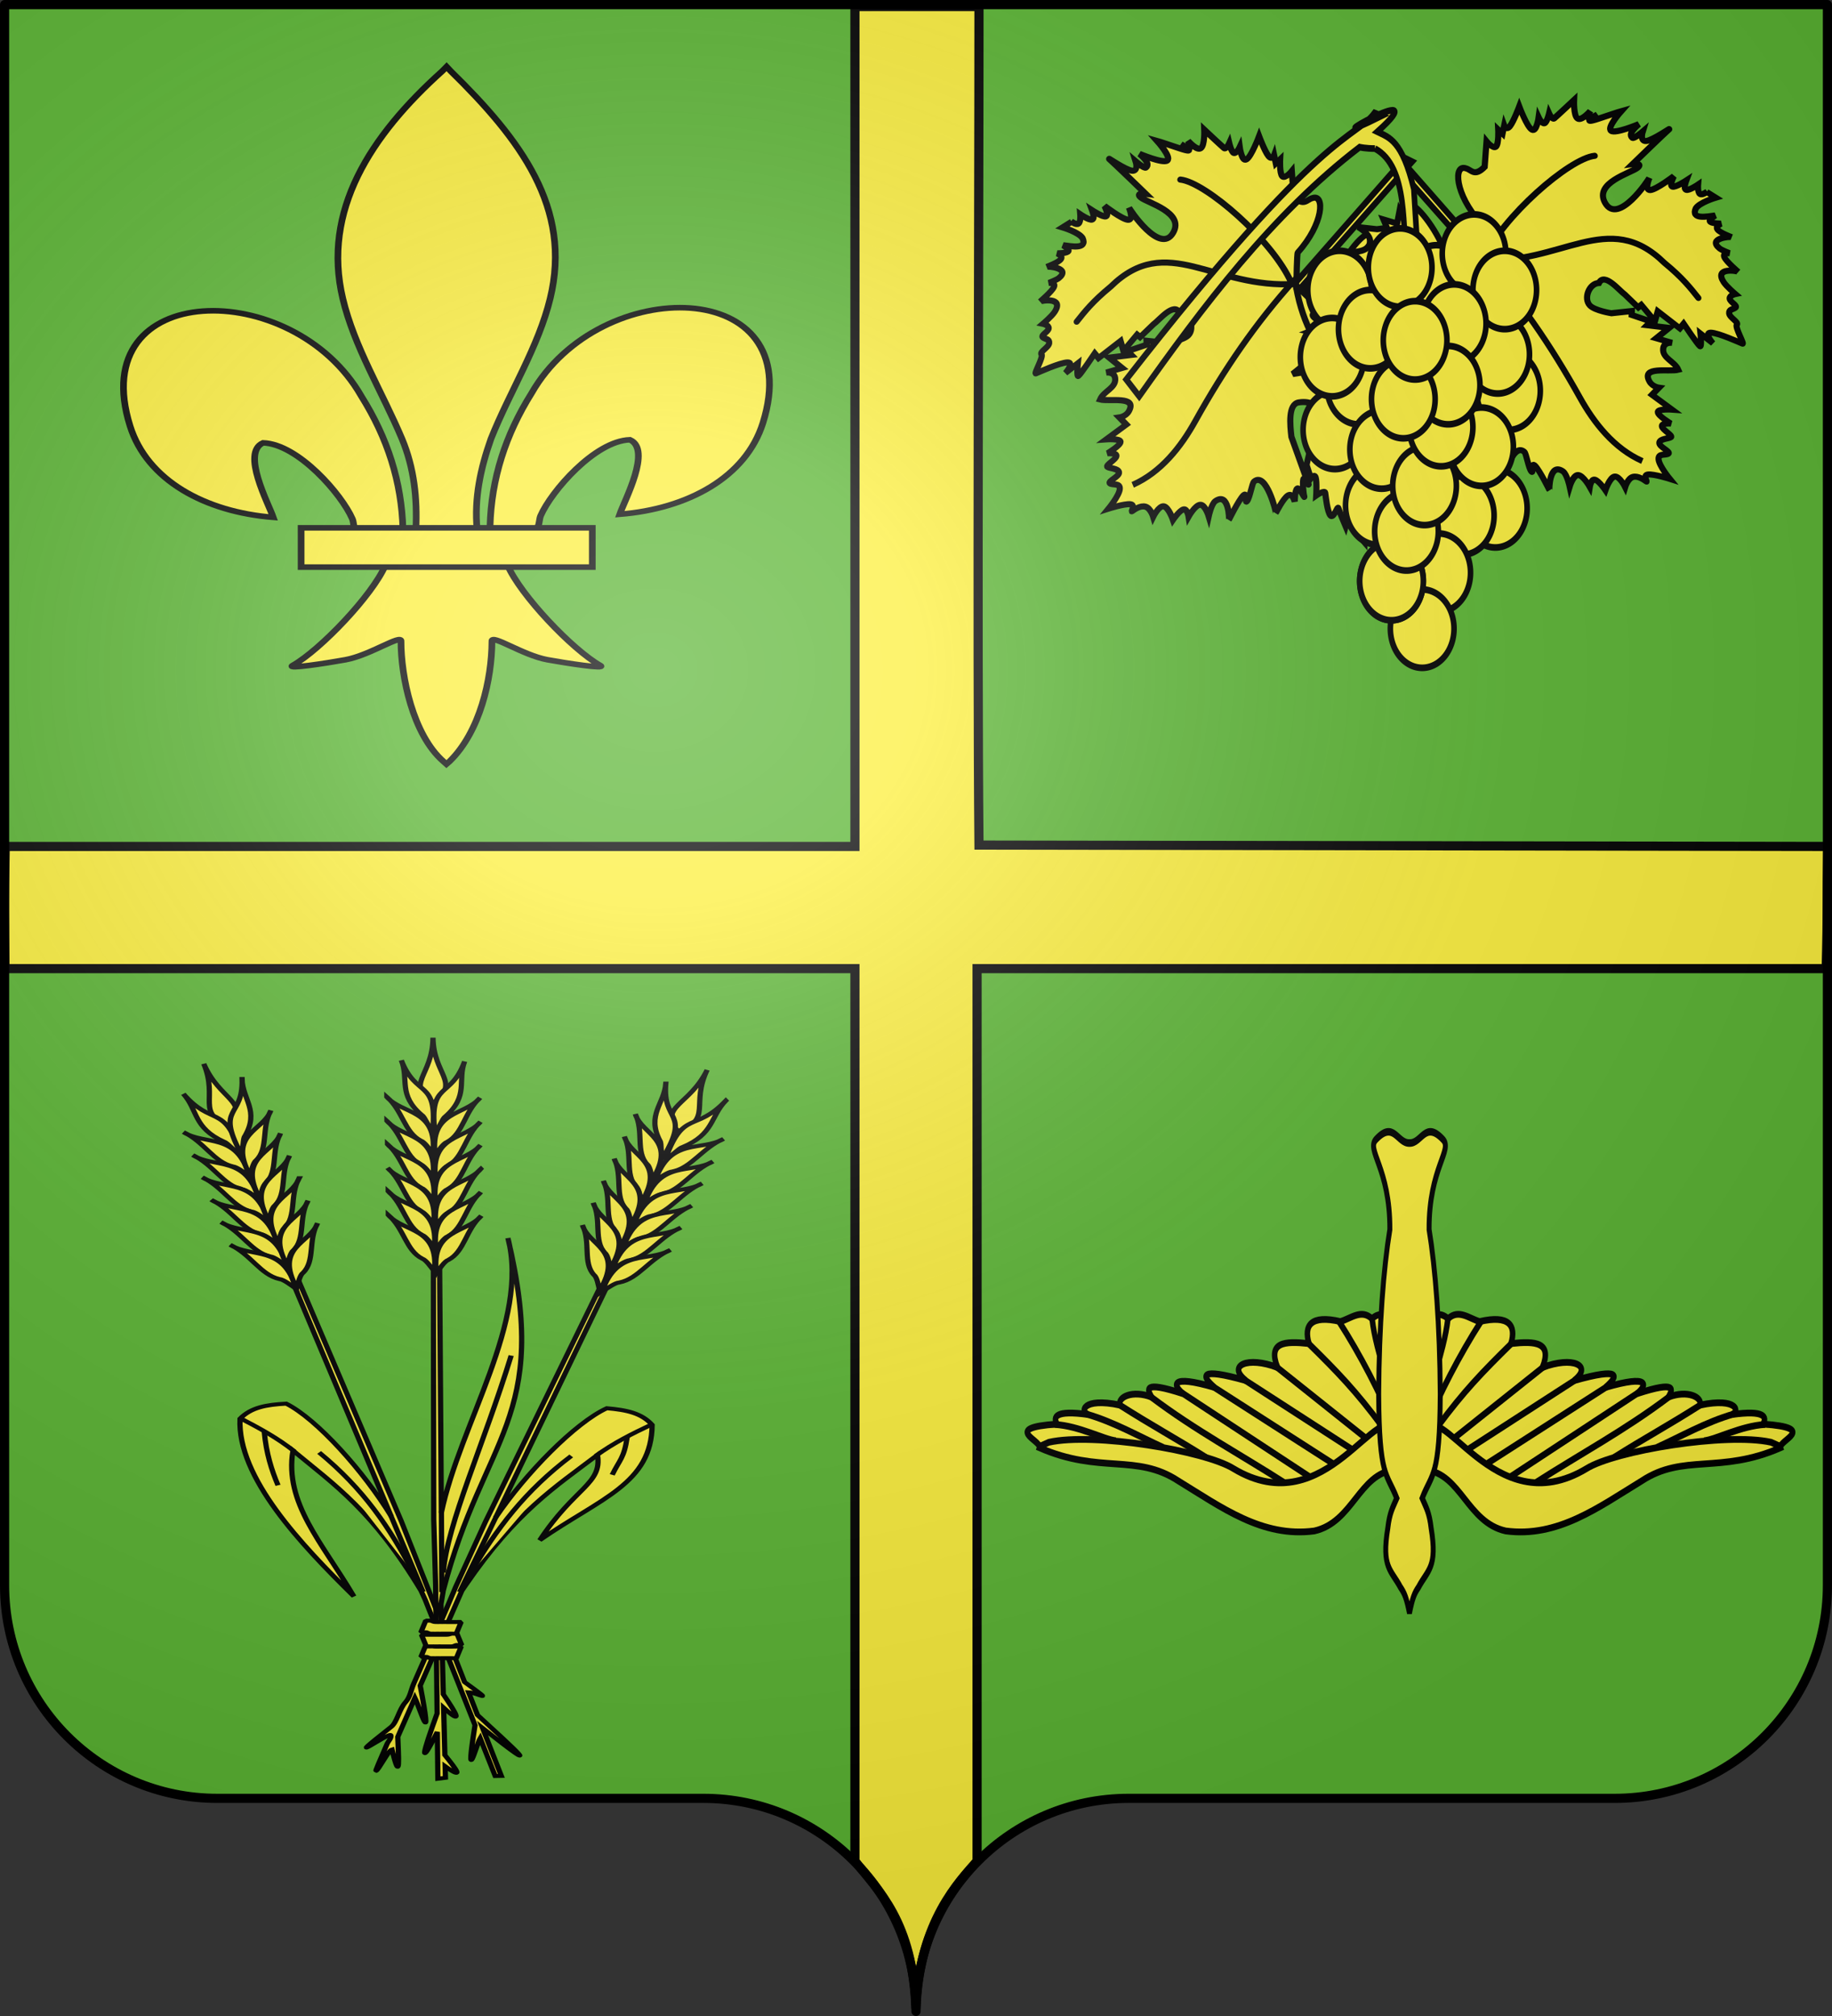 <svg xmlns="http://www.w3.org/2000/svg" xmlns:xlink="http://www.w3.org/1999/xlink" width="600" height="660" version="1.0"><rect width="100%" height="100%" fill="#333333" stroke="none"/><desc>Flag of Canton of Valais (Wallis)</desc><defs><radialGradient xlink:href="#a" id="b" cx="285.186" cy="200.448" r="300" fx="285.186" fy="200.448" gradientTransform="matrix(1.551 0 0 1.35 -227.894 -51.264)" gradientUnits="userSpaceOnUse"/><linearGradient id="a"><stop offset="0" style="stop-color:white;stop-opacity:.314"/><stop offset=".19" style="stop-color:white;stop-opacity:.251"/><stop offset=".6" style="stop-color:#6b6b6b;stop-opacity:.125"/><stop offset="1" style="stop-color:black;stop-opacity:.125"/></linearGradient></defs><path d="M300 658.5c0-38.505 31.203-69.754 69.65-69.754h159.2c38.447 0 69.65-31.25 69.65-69.754V1.5H1.5v517.492c0 38.504 31.203 69.754 69.65 69.754h159.2c38.447 0 69.65 31.25 69.65 69.753" style="fill:#5ab532;fill-opacity:1;fill-rule:nonzero;stroke:none;stroke-width:5;stroke-linecap:round;stroke-linejoin:round;stroke-miterlimit:4;stroke-dashoffset:0;stroke-opacity:1"/><g style="display:inline"><path d="M0 0h600v660H0z" style="fill:none;fill-opacity:1;fill-rule:nonzero;stroke:none;stroke-width:6.203;stroke-linecap:round;stroke-linejoin:round;stroke-miterlimit:4;stroke-dasharray:none;stroke-opacity:1" transform="translate(0 -1.106)"/></g><g style="display:inline"><path d="M279.942 2.14v274.968H1.662c-.457 20.188-.257 23.02-.091 40h278.371v292.173c7.63 9.731 18.88 19.6 19.982 48.31 1.106-28.761 14.366-41.733 20.018-48.31V317.108H598.04c.539-20.16.166-21.04.556-40l-278.029-.441c-.631-67.535 0-200.242 0-274.527z" style="fill:#fcef3c;fill-opacity:1;fill-rule:evenodd;stroke:#000;stroke-width:3;stroke-linecap:butt;stroke-linejoin:miter;stroke-miterlimit:4;stroke-dasharray:none;stroke-opacity:1" transform="translate(.058)"/><path d="M0 0h600v660H0z" style="fill:none;fill-opacity:1;fill-rule:nonzero;stroke:none;stroke-width:3;stroke-linecap:round;stroke-linejoin:round;stroke-miterlimit:4;stroke-dasharray:none;stroke-opacity:1" transform="translate(.058)"/><g style="stroke:#000;stroke-opacity:1;stroke-width:7.294;stroke-miterlimit:4;stroke-dasharray:none"><path d="M407.03 608.7c1.424-61.957 16.75-119.54 45.289-174.11 74.714-157.185 302.92-153.431 252.615 38.812-18.537 70.84-81.509 112.474-156.319 119.615 5.4-18.665 35.1-84.652 11.125-97.562-38.339 1.449-85.945 67.706-97.393 99.301-1.653 4.536-1.19 9.778-3.036 14.24" style="opacity:1;fill:#fcef3c;fill-opacity:1;fill-rule:evenodd;stroke:#000;stroke-width:7.294;stroke-linecap:butt;stroke-linejoin:miter;stroke-miterlimit:4;stroke-dasharray:none;stroke-opacity:1;display:inline" transform="matrix(.3 0 0 .25 38.384 20.108)"/><g style="opacity:1;display:inline;stroke:#000;stroke-opacity:1;stroke-width:7.294;stroke-miterlimit:4;stroke-dasharray:none"><g style="fill:#fcef3c;fill-opacity:1;stroke:#000;stroke-width:7.294;stroke-miterlimit:4;stroke-dasharray:none;stroke-opacity:1"><path d="M350.523 657.372c-1.425-61.956-16.751-119.54-45.29-174.108-74.714-157.186-302.92-153.432-252.615 38.81 18.537 70.84 81.509 112.475 156.319 119.616-5.4-18.665-35.1-84.652-11.124-97.562 38.338 1.449 85.944 67.705 97.392 99.301 1.653 4.536 1.19 9.778 3.036 14.24" style="fill:#fcef3c;fill-opacity:1;fill-rule:evenodd;stroke:#000;stroke-width:7.294;stroke-linecap:butt;stroke-linejoin:miter;stroke-miterlimit:4;stroke-dasharray:none;stroke-opacity:1" transform="matrix(.3 0 0 .25 26.81 8.95)"/><path d="M393.626 57.12c-78.714 84.85-131.565 182.962-108.781 298.031 12.57 63.484 43.041 122.28 64.53 183.438 13.437 38.37 16.873 78.452 15.282 118.781h66.781c-3.196-40.626 3.807-79.998 15.282-118.781 20.474-61.538 51.625-119.906 64.53-183.438 24.129-118.779-32.506-208.36-108.437-297.656l-4.64-5.918z" style="fill:#fcef3c;fill-opacity:1;fill-rule:nonzero;stroke:#000;stroke-width:7.294;stroke-linecap:butt;stroke-linejoin:miter;stroke-miterlimit:4;stroke-dasharray:none;stroke-opacity:1" transform="matrix(.3 0 0 .25 26.81 8.95)"/><path d="M331.345 704.401c-13.962 39.13-70.889 110.792-101.125 131.22-7.843 5.297 37.486-3.052 57.78-7.5 26.62-5.835 61.218-34.198 60.407-24.188-.075 45.838 12.811 122.324 46.406 157.468l3.182 3.388 3.287-3.388c33.578-39.17 46.238-108.042 46.406-157.468-.81-10.01 33.788 18.353 60.407 24.187 20.295 4.449 65.623 12.798 57.78 7.5-30.236-20.427-87.131-92.089-101.093-131.219z" style="fill:#fcef3c;fill-opacity:1;fill-rule:evenodd;stroke:#000;stroke-width:7.294;stroke-linecap:butt;stroke-linejoin:miter;stroke-miterlimit:4;stroke-dasharray:none;stroke-opacity:1" transform="matrix(.3 0 0 .25 26.81 8.95)"/><path d="M239.352 655.379H557.24v51.503H239.352z" style="fill:#fcef3c;fill-opacity:1;stroke:#000;stroke-width:7.294;stroke-miterlimit:4;stroke-dasharray:none;stroke-opacity:1" transform="matrix(.3 0 0 .25 26.81 8.95)"/></g></g></g><g style="display:inline;stroke:#000;stroke-opacity:1;stroke-width:2;stroke-miterlimit:4;stroke-dasharray:none"><g style="display:inline;stroke:#000;stroke-opacity:1;stroke-width:1.684;stroke-miterlimit:4;stroke-dasharray:none"><g style="stroke:#000;stroke-width:1.451;stroke-miterlimit:4;stroke-dasharray:none;stroke-opacity:1"><g style="stroke:#000;stroke-opacity:1;stroke-width:1.671;stroke-miterlimit:4;stroke-dasharray:none"><g style="stroke:#000;stroke-opacity:1;stroke-width:1.671;stroke-miterlimit:4;stroke-dasharray:none"><path d="m766.167 591.328-1.105-43.995s-4.95 5.947-4.937 6.28c.414 10.392-4.74 16.86-6.634 13.774-.93-1.192-.184-3.244-4.278-2.812l-4.976 4.992s.047-2.799-1.105-2.68-3.502 3.153-3.502 3.153l-.184-1.577-1.843 1.42s.553-1.46-1.106-1.104c-1.658.354-5.528 2.523-5.528 2.523s2.027-5.559 1.474-6.939-3.686 1.42-3.686 1.42.553-1.971-.184-2.208-2.764 1.261-2.764 1.261.553-1.892-.184-1.892-7.556.473-7.556.473 2.948-3.153 2.58-4.415c-.369-1.261-4.054-.63-4.054-.63s1.889-.947 1.658-1.42c-.23-.473-2.58-.473-2.58-.473s6.082.946.369-1.104-6.082-2.207-6.082-2.207 6.082-.946 5.713-2.366c-.368-1.419-7.187-3.311-7.187-3.311s4.285.079 3.87-1.735c-.127-.554-3.317-.473-3.317-.473s2.442-1.537.921-2.523c-1.52-.985-8.108-1.419-7.003-1.419s14.006-1.104 14.006-1.104-2.587-1.555-.368-1.577c2.37-.022 12.12 4.273 13.263-1.892 1.279-6.9-13.49-2.51-14-2.207 0 0 3.409-1.735 2.027-2.681-1.383-.946-7.556-1.104-7.556-1.104s2.672-1.143 2.211-1.892c-.46-.75-4.054-1.104-4.054-1.104s2.12-1.183 1.659-1.892c-.461-.71-3.502-.946-3.502-.946s1.474-1.459 1.29-2.208-2.027-.788-2.027-.788h.184l-.921-2.681s4.391 1.746 6.234 1.115c3.16-1.517-1.027-3.618-2.917-4.742 0 0 2.396.316 2.211-.473-.184-.788-2.027-2.207-2.027-2.207s1.797.512 1.843-.631-1.658-3.942-1.658-3.942c.23.49 5.47 3.819 4.607-.316-.162-.776-1.29-2.68-1.29-2.68s1.474 1.34 1.843 0c.368-1.34-.369-5.362-.369-5.362.064.437 4.38 5.148 4.976.316.174-1.415-.369-4.416-.369-4.416s1.428.71 2.027 0-.553-2.838.369-2.838c.921 0 1.705.788 2.396-.158s-.553-3.469.368-3.627c.922-.157 1.843-5.519 2.212-4.888.368.63 3.225 6.308 4.791 7.57 1.566 1.26 1.474-2.524 1.474-2.524l.922 4.1s2.211-3.154 2.395-2.523-.552 7.411-.552 7.411l1.658-.315 1.659 7.254 2.395-1.577v5.676h1.106l.553 4.889c.505 1.756.297 8.14 3.501 6.803 2.212 1.582 6.158-.619 5.974-3.165-.137-1.895-3.21-5.215-3.21-5.215l-4.79-2.996.736-.789-2.948-4.573 1.474-.157-4.238-4.258h4.607l-2.58-3.627s1.498 1.643 2.948.316c1.981-1.814-.184-4.534.553-6.939 2.396 1.03 7.372 7.209 8.293 2.366.297-1.56-.921-2.839-.921-2.839l2.764-.315-1.659-6.465s2.81 2.562 3.502 1.892c.69-.67-.737-4.573-.737-4.573s1.796 1.656 2.395.946c.6-.71-.737-3.784 0-3.784s2.626 1.537 3.502.788-.922-3.784 0-3.784c.921 0 2.073 1.853 3.133.473s1.105-5.992 1.105-5.992 2.488 3.705 3.87 4.573c1.382.867 1.475-1.735 1.659-1.104.184.63.645 2.562 2.027 3.154 1.382.591 3.501-.789 3.501-.789s-.829 3.272.369 3.942 4.423-1.261 4.423-1.261-.323 3.114.368 3.942 2.396-.63 2.396-.63-.69 3.547.369 4.415c1.06.867 3.87-.947 3.87-.947s-1.644 3.037-1.29 4.258c1.244 4.29 6.265-1.466 6.265-1.577 0 0-1.428 5.677-1.29 7.411.139 1.735 1.89-1.655 1.843-.473-.046 1.183-2.14 4.561-2.027 5.204.737 4.221 10.32-2.666 10.32-2.838 0 0-1.06 4.297-.553 5.676s2.58-.157 2.58-.157-2.119 2.483-1.843 3.153 3.686-.946 2.949-.473-2.902 2.602-3.317 3.47c-.415.867 3.501-.947 1.658 0l-11.794 6.78c-2.484 2.295-6.585 6.233-4.607 8.369 4.849 5.234 10.132-.534 10.11-6.308l2.79-5.372 3.317-2.05s-.138 1.616.922.946 3.317-3.627 3.317-3.627.737 2.68 1.474 2.05 3.778-3.548 5.16-3.785c1.382-.236-.369 3.312.369 2.839.737-.473 4.791-2.523 4.791-2.523s-1.843 3.784 1.106 2.05c2.948-1.735 5.713-2.208 5.713-2.208s-2.258 2.484-2.58 3.942 1.29 1.893 1.29 1.893-2.442 1.852-2.212 2.996 3.133 1.576 3.133 1.576-2.903 1.932-2.764 3.154c.138 1.222 4.423.63 3.317 1.735s-4.469 2.404-4.239 4.415c.23 2.01 5.897 3.627 5.16 3.627s-1.75.591-2.027 1.261c-.276.67 1.659 1.42.922 1.42-.738 0-2.58-.631-2.765 0-.184.63 2.027 2.522 2.027 2.522s-3.823.158-3.317 1.735c.507 1.577 5.345 4.573 5.345 4.573s-3.778.749-4.792 1.734c-1.013.986 1.474 2.208.737 2.208h-2.58s1.29 2.365 0 2.208c-1.796-1.926-15.23-6.11-15.342-1.719-.096 3.7 14.605 4.962 14.605 3.926 0 0-2.764-.157-1.658.789s9.03 5.203 9.03 5.203-6.542-.157-8.662.473c-2.12.631.922 2.05.184 2.05-.737 0-3.731-1.025-4.422-.157s1.658 3.627 1.658 3.627l-4.791-1.42s2.211 4.416.921 4.416-4.976-2.642-6.634-2.523 1.29 2.996 0 2.996-4.423-.946-4.423-.946 4.239 4.73 2.58 4.73-7.371-.63-7.371-.63 1.474 1.26.737 1.26-3.686-1.103-3.686-1.103l.553 3.47s-3.167-2.664-5.16-2.524c-4.198.295-1.843 5.835-1.843 5.835l-3.686-3.627-2.395-1.42-.738 2.366-2.211-3.154-2.764 2.208 1.437-5.954s-4.04 6.012-4.697 5.683c-1.687-.845-1.435-9.678.864-15.813 1.619-4.322-5.897-6.623-5.897-6.623l1.29 44.783z" style="fill:#fcef3c;fill-opacity:1;fill-rule:evenodd;stroke:#000;stroke-width:1.671;stroke-linecap:butt;stroke-linejoin:miter;stroke-miterlimit:4;stroke-dasharray:none;stroke-opacity:1;display:inline" transform="matrix(.911 .737 .785 -.939 -702.03 42.312)"/><g style="fill:none;stroke:#000;stroke-width:1.671;stroke-linecap:round;stroke-miterlimit:4;stroke-dasharray:none;stroke-opacity:1;display:inline"><path d="m823.5 359-.25-.5c3.823 7.39 3.537 16.009 2 23.75-3.095 15.594-4.637 30.587-4 46.25 17.365-15.279 31.48-10.058 38.5-16.25 6.708-5.916 12.04-13.09 14.25-19" style="fill:none;fill-opacity:.75;fill-rule:evenodd;stroke:#000;stroke-width:1.671;stroke-linecap:round;stroke-linejoin:miter;stroke-miterlimit:4;stroke-dasharray:none;stroke-opacity:1" transform="matrix(.911 .737 .785 -.939 -660.42 -111.379)"/><path d="M822.25 427.75C805.49 412.69 785.198 417.046 783 396c-1.205-6.077-1.095-9.522-1-13M821 427.25c-11.489 5.633-36.334 6.472-42.25 2.75M822.5 427.5c6.914-.748 13.286-1.135 16.25.75 12.541 5.21 23.661 6.477 26 6.5" style="fill:none;fill-opacity:.75;fill-rule:evenodd;stroke:#000;stroke-width:1.671;stroke-linecap:round;stroke-linejoin:miter;stroke-miterlimit:4;stroke-dasharray:none;stroke-opacity:1" transform="matrix(.911 .737 .785 -.939 -660.42 -111.379)"/></g></g><path d="m653.143 655.228-1.106-43.995s-4.95 5.948-4.936 6.28c.413 10.392-4.74 16.86-6.634 13.774-.93-1.192-.185-3.244-4.278-2.812l-4.976 4.992s.046-2.799-1.106-2.68-3.501 3.153-3.501 3.153l-.184-1.576-1.843 1.419s.553-1.459-1.106-1.104-5.529 2.523-5.529 2.523 2.028-5.559 1.475-6.938c-.553-1.38-3.686 1.419-3.686 1.419s.553-1.971-.184-2.208c-.737-.236-2.765 1.262-2.765 1.262s.553-1.893-.184-1.893-7.556.474-7.556.474 2.949-3.154 2.58-4.416c-.368-1.261-4.054-.63-4.054-.63s1.889-.947 1.659-1.42-2.58-.473-2.58-.473 6.081.946.368-1.104-6.081-2.207-6.081-2.207 6.081-.946 5.713-2.365-7.187-3.312-7.187-3.312 4.284.079 3.87-1.734c-.127-.554-3.318-.473-3.318-.473s2.442-1.538.922-2.523-8.109-1.42-7.003-1.42 14.006-1.103 14.006-1.103-2.588-1.556-.369-1.577c2.37-.023 12.12 4.273 13.263-1.893 1.28-6.9-13.49-2.51-14-2.207 0 0 3.41-1.735 2.027-2.68-1.382-.947-7.556-1.105-7.556-1.105s2.673-1.143 2.212-1.892-4.054-1.104-4.054-1.104 2.119-1.182 1.658-1.892c-.46-.71-3.501-.946-3.501-.946s1.474-1.459 1.29-2.208c-.185-.749-2.027-.788-2.027-.788h.184l-.922-2.68s4.392 1.745 6.234 1.114c3.16-1.517-1.026-3.618-2.917-4.742 0 0 2.396.316 2.212-.473s-2.027-2.207-2.027-2.207 1.797.512 1.843-.631-1.659-3.942-1.659-3.942c.23.491 5.471 3.819 4.607-.316-.162-.776-1.29-2.68-1.29-2.68s1.475 1.34 1.843 0c.369-1.34-.368-5.362-.368-5.362.063.438 4.38 5.148 4.975.316.174-1.414-.368-4.416-.368-4.416s1.428.71 2.027 0-.553-2.838.368-2.838c.922 0 1.705.789 2.396-.158.691-.946-.553-3.469.369-3.626.921-.158 1.843-5.52 2.211-4.889.369.631 3.225 6.308 4.792 7.57 1.566 1.26 1.474-2.524 1.474-2.524l.921 4.1s2.212-3.154 2.396-2.523-.553 7.411-.553 7.411l1.659-.315 1.658 7.254 2.396-1.577v5.677h1.106l.553 4.888c.505 1.757.297 8.14 3.5 6.803 2.212 1.582 6.159-.618 5.974-3.165-.137-1.895-3.209-5.215-3.209-5.215l-4.791-2.996.737-.788-2.949-4.573 1.475-.158-4.239-4.258h4.607l-2.58-3.626s1.498 1.642 2.949.315c1.98-1.813-.184-4.534.553-6.938 2.395 1.03 7.371 7.208 8.293 2.365.296-1.56-.922-2.838-.922-2.838l2.764-.316-1.658-6.465s2.81 2.563 3.501 1.892c.691-.67-.737-4.573-.737-4.573s1.797 1.656 2.396.947c.599-.71-.737-3.785 0-3.785s2.626 1.538 3.501.788c.876-.749-.921-3.784 0-3.784.922 0 2.073 1.853 3.133.473s1.106-5.992 1.106-5.992 2.488 3.706 3.87 4.573 1.474-1.735 1.658-1.104c.185.63.645 2.562 2.028 3.154 1.382.591 3.5-.789 3.5-.789s-.828 3.272.37 3.943c1.197.67 4.422-1.262 4.422-1.262s-.322 3.114.369 3.942 2.396-.63 2.396-.63-.691 3.547.368 4.415c1.06.867 3.87-.946 3.87-.946s-1.644 3.036-1.29 4.257c1.244 4.29 6.266-1.465 6.266-1.577 0 0-1.428 5.677-1.29 7.412.138 1.734 1.889-1.656 1.843-.474-.046 1.183-2.14 4.561-2.027 5.204.737 4.221 10.32-2.666 10.32-2.838 0 0-1.06 4.297-.553 5.677s2.58-.158 2.58-.158-2.12 2.483-1.843 3.154c.276.67 3.686-.947 2.948-.473-.737.473-2.902 2.601-3.317 3.469-.414.867 3.502-.946 1.659 0l-11.794 6.78c-2.484 2.295-6.586 6.233-4.607 8.369 4.848 5.235 10.132-.533 10.11-6.308l2.79-5.372 3.317-2.05s-.139 1.616.921.946 3.317-3.627 3.317-3.627.737 2.68 1.474 2.05c.738-.63 3.778-3.548 5.16-3.784 1.383-.237-.368 3.311.37 2.838.736-.473 4.79-2.523 4.79-2.523s-1.842 3.784 1.106 2.05c2.949-1.735 5.713-2.208 5.713-2.208s-2.257 2.484-2.58 3.942c-.322 1.46 1.29 1.893 1.29 1.893s-2.442 1.853-2.211 2.996c.23 1.143 3.132 1.577 3.132 1.577s-2.902 1.931-2.764 3.153 4.423.631 3.317 1.735-4.469 2.405-4.238 4.415 5.897 3.627 5.16 3.627-1.75.591-2.027 1.261 1.658 1.42.921 1.42-2.58-.631-2.764 0c-.184.63 2.027 2.523 2.027 2.523s-3.824.157-3.317 1.734 5.344 4.573 5.344 4.573-3.778.75-4.791 1.735 1.474 2.207.737 2.207h-2.58s1.29 2.366 0 2.208c-1.797-1.926-15.23-6.11-15.343-1.719-.095 3.701 14.606 4.962 14.606 3.927 0 0-2.765-.158-1.659.788s9.03 5.204 9.03 5.204-6.542-.158-8.661.473c-2.12.63.921 2.05.184 2.05s-3.732-1.025-4.423-.158 1.659 3.627 1.659 3.627l-4.792-1.42s2.212 4.416.922 4.416-4.976-2.641-6.635-2.523 1.29 2.996 0 2.996-4.423-.946-4.423-.946 4.24 4.73 2.58 4.73c-1.658 0-7.37-.63-7.37-.63s1.473 1.261.736 1.261-3.686-1.104-3.686-1.104l.553 3.47s-3.166-2.664-5.16-2.524c-4.198.295-1.842 5.835-1.842 5.835l-3.686-3.627-2.396-1.42-.737 2.366-2.212-3.154-2.764 2.208 1.437-5.954s-4.04 6.012-4.696 5.683c-1.687-.845-1.435-9.677.864-15.813 1.619-4.322-5.898-6.623-5.898-6.623l1.29 44.783z" style="fill:#fcef3c;fill-opacity:1;fill-rule:evenodd;stroke:#000;stroke-width:1.671;stroke-linecap:butt;stroke-linejoin:miter;stroke-miterlimit:4;stroke-dasharray:none;stroke-opacity:1;display:inline" transform="matrix(-.911 .737 -.785 -.939 1559.165 175.88)"/><g style="fill:none;stroke:#000;stroke-width:1.671;stroke-linecap:round;stroke-miterlimit:4;stroke-dasharray:none;stroke-opacity:1;display:inline"><path d="m823.5 359-.25-.5c3.823 7.39 3.537 16.009 2 23.75-3.095 15.594-4.637 30.587-4 46.25 17.365-15.279 31.48-10.058 38.5-16.25 6.708-5.916 12.04-13.09 14.25-19" style="fill:none;fill-opacity:.75;fill-rule:evenodd;stroke:#000;stroke-width:1.671;stroke-linecap:round;stroke-linejoin:miter;stroke-miterlimit:4;stroke-dasharray:none;stroke-opacity:1" transform="matrix(-.911 .737 -.785 -.939 1569.284 -119.166)"/><path d="M822.25 427.75C805.49 412.69 785.198 417.046 783 396c-1.205-6.077-1.095-9.522-1-13M821 427.25c-11.489 5.633-36.334 6.472-42.25 2.75M822.5 427.5c6.914-.748 13.286-1.135 16.25.75 12.541 5.21 23.661 6.477 26 6.5" style="fill:none;fill-opacity:.75;fill-rule:evenodd;stroke:#000;stroke-width:1.671;stroke-linecap:round;stroke-linejoin:miter;stroke-miterlimit:4;stroke-dasharray:none;stroke-opacity:1" transform="matrix(-.911 .737 -.785 -.939 1569.284 -119.166)"/></g><g style="display:inline;stroke:#000;stroke-opacity:1;stroke-width:3.362;stroke-miterlimit:4;stroke-dasharray:none"><path d="M783.942 599.635a19.092 19.799 0 0 1-12.265-24.938 19.092 19.799 0 0 1 24.042-12.73 19.092 19.799 0 0 1 12.285 24.928 19.092 19.799 0 0 1-24.03 12.75" style="opacity:1;fill:#fcef3c;fill-opacity:1;fill-rule:evenodd;stroke:#000;stroke-width:3.362;stroke-linecap:round;stroke-linejoin:round;stroke-miterlimit:4;stroke-dasharray:none;stroke-dashoffset:0;stroke-opacity:1" transform="matrix(.546 0 0 .648 62.79 -248.436)"/><path d="M783.942 599.635a19.092 19.799 0 0 1-12.265-24.938 19.092 19.799 0 0 1 24.042-12.73 19.092 19.799 0 0 1 12.285 24.928 19.092 19.799 0 0 1-24.03 12.75" style="opacity:1;fill:#fcef3c;fill-opacity:1;fill-rule:evenodd;stroke:#000;stroke-width:3.362;stroke-linecap:round;stroke-linejoin:round;stroke-miterlimit:4;stroke-dasharray:none;stroke-dashoffset:0;stroke-opacity:1" transform="matrix(.546 0 0 .648 59.247 -260.349)"/><path d="M783.942 599.635a19.092 19.799 0 0 1-12.265-24.938 19.092 19.799 0 0 1 24.042-12.73 19.092 19.799 0 0 1 12.285 24.928 19.092 19.799 0 0 1-24.03 12.75" style="opacity:1;fill:#fcef3c;fill-opacity:1;fill-rule:evenodd;stroke:#000;stroke-width:3.362;stroke-linecap:round;stroke-linejoin:round;stroke-miterlimit:4;stroke-dasharray:none;stroke-dashoffset:0;stroke-opacity:1" transform="matrix(.546 0 0 .648 39.164 -283.256)"/><path d="M783.942 599.635a19.092 19.799 0 0 1-12.265-24.938 19.092 19.799 0 0 1 24.042-12.73 19.092 19.799 0 0 1 12.285 24.928 19.092 19.799 0 0 1-24.03 12.75" style="opacity:1;fill:#fcef3c;fill-opacity:1;fill-rule:evenodd;stroke:#000;stroke-width:3.362;stroke-linecap:round;stroke-linejoin:round;stroke-miterlimit:4;stroke-dasharray:none;stroke-dashoffset:0;stroke-opacity:1" transform="matrix(.546 0 0 .648 7.495 -281.424)"/><path d="M783.942 599.635a19.092 19.799 0 0 1-12.265-24.938 19.092 19.799 0 0 1 24.042-12.73 19.092 19.799 0 0 1 12.285 24.928 19.092 19.799 0 0 1-24.03 12.75" style="opacity:1;fill:#fcef3c;fill-opacity:1;fill-rule:evenodd;stroke:#000;stroke-width:3.362;stroke-linecap:round;stroke-linejoin:round;stroke-miterlimit:4;stroke-dasharray:none;stroke-dashoffset:0;stroke-opacity:1" transform="matrix(.546 0 0 .648 51.523 -293.336)"/><path d="M783.942 599.635a19.092 19.799 0 0 1-12.265-24.938 19.092 19.799 0 0 1 24.042-12.73 19.092 19.799 0 0 1 12.285 24.928 19.092 19.799 0 0 1-24.03 12.75" style="opacity:1;fill:#fcef3c;fill-opacity:1;fill-rule:evenodd;stroke:#000;stroke-width:3.362;stroke-linecap:round;stroke-linejoin:round;stroke-miterlimit:4;stroke-dasharray:none;stroke-dashoffset:0;stroke-opacity:1" transform="matrix(.546 0 0 .648 61.565 -281.424)"/><path d="M783.942 599.635a19.092 19.799 0 0 1-12.265-24.938 19.092 19.799 0 0 1 24.042-12.73 19.092 19.799 0 0 1 12.285 24.928 19.092 19.799 0 0 1-24.03 12.75" style="opacity:1;fill:#fcef3c;fill-opacity:1;fill-rule:evenodd;stroke:#000;stroke-width:3.362;stroke-linecap:round;stroke-linejoin:round;stroke-miterlimit:4;stroke-dasharray:none;stroke-dashoffset:0;stroke-opacity:1" transform="matrix(.546 0 0 .648 5.95 -235.608)"/><path d="M783.942 599.635a19.092 19.799 0 0 1-12.265-24.938 19.092 19.799 0 0 1 24.042-12.73 19.092 19.799 0 0 1 12.285 24.928 19.092 19.799 0 0 1-24.03 12.75" style="opacity:1;fill:#fcef3c;fill-opacity:1;fill-rule:evenodd;stroke:#000;stroke-width:3.362;stroke-linecap:round;stroke-linejoin:round;stroke-miterlimit:4;stroke-dasharray:none;stroke-dashoffset:0;stroke-opacity:1" transform="matrix(.546 0 0 .648 13.674 -250.27)"/><path d="M783.942 599.635a19.092 19.799 0 0 1-12.265-24.938 19.092 19.799 0 0 1 24.042-12.73 19.092 19.799 0 0 1 12.285 24.928 19.092 19.799 0 0 1-24.03 12.75" style="opacity:1;fill:#fcef3c;fill-opacity:1;fill-rule:evenodd;stroke:#000;stroke-width:3.362;stroke-linecap:round;stroke-linejoin:round;stroke-miterlimit:4;stroke-dasharray:none;stroke-dashoffset:0;stroke-opacity:1" transform="matrix(.546 0 0 .648 5.045 -259.432)"/><path d="M856.306 219.472c-5.657 0-9.192-.707-9.192-.707-52.513 33.801-94.508 80.97-132.229 125.865l-7.778-8.485C825.54 208 844.572 214.668 856.06 201.476l4.227 1.465c-49.59 20.789 36.37-21.411-2.567 8.046 7.07 2.924 14.849 4.232 21.92 28.992l2.828 39.598h-7.07c-2.753-18.932 1.318-50.778-19.093-60.105z" style="fill:#fcef3c;fill-opacity:1;fill-rule:evenodd;stroke:#000;stroke-width:3.362;stroke-linecap:butt;stroke-linejoin:miter;stroke-miterlimit:4;stroke-dasharray:none;stroke-opacity:1" transform="matrix(.546 0 0 .648 -17.223 -93.58)"/><path d="M783.942 599.635a19.092 19.799 0 0 1-12.265-24.938 19.092 19.799 0 0 1 24.042-12.73 19.092 19.799 0 0 1 12.285 24.928 19.092 19.799 0 0 1-24.03 12.75" style="opacity:1;fill:#fcef3c;fill-opacity:1;fill-rule:evenodd;stroke:#000;stroke-width:3.362;stroke-linecap:round;stroke-linejoin:round;stroke-miterlimit:4;stroke-dasharray:none;stroke-dashoffset:0;stroke-opacity:1" transform="matrix(.546 0 0 .648 45.024 -270.428)"/><path d="M783.942 599.635a19.092 19.799 0 0 1-12.265-24.938 19.092 19.799 0 0 1 24.042-12.73 19.092 19.799 0 0 1 12.285 24.928 19.092 19.799 0 0 1-24.03 12.75" style="opacity:1;fill:#fcef3c;fill-opacity:1;fill-rule:evenodd;stroke:#000;stroke-width:3.362;stroke-linecap:round;stroke-linejoin:round;stroke-miterlimit:4;stroke-dasharray:none;stroke-dashoffset:0;stroke-opacity:1" transform="matrix(.546 0 0 .648 17.536 -268.595)"/><path d="M783.942 599.635a19.092 19.799 0 0 1-12.265-24.938 19.092 19.799 0 0 1 24.042-12.73 19.092 19.799 0 0 1 12.285 24.928 19.092 19.799 0 0 1-24.03 12.75" style="opacity:1;fill:#fcef3c;fill-opacity:1;fill-rule:evenodd;stroke:#000;stroke-width:3.362;stroke-linecap:round;stroke-linejoin:round;stroke-miterlimit:4;stroke-dasharray:none;stroke-dashoffset:0;stroke-opacity:1" transform="matrix(.546 0 0 .648 27.313 -288.754)"/><path d="M783.942 599.635a19.092 19.799 0 0 1-12.265-24.938 19.092 19.799 0 0 1 24.042-12.73 19.092 19.799 0 0 1 12.285 24.928 19.092 19.799 0 0 1-24.03 12.75" style="opacity:1;fill:#fcef3c;fill-opacity:1;fill-rule:evenodd;stroke:#000;stroke-width:3.362;stroke-linecap:round;stroke-linejoin:round;stroke-miterlimit:4;stroke-dasharray:none;stroke-dashoffset:0;stroke-opacity:1" transform="matrix(.546 0 0 .648 58.475 -209.951)"/><path d="M783.942 599.635a19.092 19.799 0 0 1-12.265-24.938 19.092 19.799 0 0 1 24.042-12.73 19.092 19.799 0 0 1 12.285 24.928 19.092 19.799 0 0 1-24.03 12.75" style="opacity:1;fill:#fcef3c;fill-opacity:1;fill-rule:evenodd;stroke:#000;stroke-width:3.362;stroke-linecap:round;stroke-linejoin:round;stroke-miterlimit:4;stroke-dasharray:none;stroke-dashoffset:0;stroke-opacity:1" transform="matrix(.546 0 0 .648 47.66 -207.582)"/><path d="M783.942 599.635a19.092 19.799 0 0 1-12.265-24.938 19.092 19.799 0 0 1 24.042-12.73 19.092 19.799 0 0 1 12.285 24.928 19.092 19.799 0 0 1-24.03 12.75" style="opacity:1;fill:#fcef3c;fill-opacity:1;fill-rule:evenodd;stroke:#000;stroke-width:3.362;stroke-linecap:round;stroke-linejoin:round;stroke-miterlimit:4;stroke-dasharray:none;stroke-dashoffset:0;stroke-opacity:1" transform="matrix(.546 0 0 .648 53.973 -230.11)"/><path d="M783.942 599.635a19.092 19.799 0 0 1-12.265-24.938 19.092 19.799 0 0 1 24.042-12.73 19.092 19.799 0 0 1 12.285 24.928 19.092 19.799 0 0 1-24.03 12.75" style="opacity:1;fill:#fcef3c;fill-opacity:1;fill-rule:evenodd;stroke:#000;stroke-width:3.362;stroke-linecap:round;stroke-linejoin:round;stroke-miterlimit:4;stroke-dasharray:none;stroke-dashoffset:0;stroke-opacity:1" transform="matrix(.546 0 0 .648 19.854 -210.868)"/><path d="M783.942 599.635a19.092 19.799 0 0 1-12.265-24.938 19.092 19.799 0 0 1 24.042-12.73 19.092 19.799 0 0 1 12.285 24.928 19.092 19.799 0 0 1-24.03 12.75" style="opacity:1;fill:#fcef3c;fill-opacity:1;fill-rule:evenodd;stroke:#000;stroke-width:3.362;stroke-linecap:round;stroke-linejoin:round;stroke-miterlimit:4;stroke-dasharray:none;stroke-dashoffset:0;stroke-opacity:1" transform="matrix(.546 0 0 .648 21.266 -229.194)"/><path d="M783.942 599.635a19.092 19.799 0 0 1-12.265-24.938 19.092 19.799 0 0 1 24.042-12.73 19.092 19.799 0 0 1 12.285 24.928 19.092 19.799 0 0 1-24.03 12.75" style="opacity:1;fill:#fcef3c;fill-opacity:1;fill-rule:evenodd;stroke:#000;stroke-width:3.362;stroke-linecap:round;stroke-linejoin:round;stroke-miterlimit:4;stroke-dasharray:none;stroke-dashoffset:0;stroke-opacity:1" transform="matrix(.546 0 0 .648 39.937 -188.876)"/><path d="M783.942 599.635a19.092 19.799 0 0 1-12.265-24.938 19.092 19.799 0 0 1 24.042-12.73 19.092 19.799 0 0 1 12.285 24.928 19.092 19.799 0 0 1-24.03 12.75" style="opacity:1;fill:#fcef3c;fill-opacity:1;fill-rule:evenodd;stroke:#000;stroke-width:3.362;stroke-linecap:round;stroke-linejoin:round;stroke-miterlimit:4;stroke-dasharray:none;stroke-dashoffset:0;stroke-opacity:1" transform="matrix(.546 0 0 .648 34.53 -170.55)"/><path d="M783.942 599.635a19.092 19.799 0 0 1-12.265-24.938 19.092 19.799 0 0 1 24.042-12.73 19.092 19.799 0 0 1 12.285 24.928 19.092 19.799 0 0 1-24.03 12.75" style="opacity:1;fill:#fcef3c;fill-opacity:1;fill-rule:evenodd;stroke:#000;stroke-width:3.362;stroke-linecap:round;stroke-linejoin:round;stroke-miterlimit:4;stroke-dasharray:none;stroke-dashoffset:0;stroke-opacity:1" transform="matrix(.546 0 0 .648 24.488 -186.127)"/><path d="M783.942 599.635a19.092 19.799 0 0 1-12.265-24.938 19.092 19.799 0 0 1 24.042-12.73 19.092 19.799 0 0 1 12.285 24.928 19.092 19.799 0 0 1-24.03 12.75" style="opacity:1;fill:#fcef3c;fill-opacity:1;fill-rule:evenodd;stroke:#000;stroke-width:3.362;stroke-linecap:round;stroke-linejoin:round;stroke-miterlimit:4;stroke-dasharray:none;stroke-dashoffset:0;stroke-opacity:1" transform="matrix(.546 0 0 .648 24.488 -186.127)"/><path d="M783.942 599.635a19.092 19.799 0 0 1-12.265-24.938 19.092 19.799 0 0 1 24.042-12.73 19.092 19.799 0 0 1 12.285 24.928 19.092 19.799 0 0 1-24.03 12.75" style="opacity:1;fill:#fcef3c;fill-opacity:1;fill-rule:evenodd;stroke:#000;stroke-width:3.362;stroke-linecap:round;stroke-linejoin:round;stroke-miterlimit:4;stroke-dasharray:none;stroke-dashoffset:0;stroke-opacity:1" transform="matrix(.546 0 0 .648 29.388 -202.399)"/><path d="M783.942 599.635a19.092 19.799 0 0 1-12.265-24.938 19.092 19.799 0 0 1 24.042-12.73 19.092 19.799 0 0 1 12.285 24.928 19.092 19.799 0 0 1-24.03 12.75" style="opacity:1;fill:#fcef3c;fill-opacity:1;fill-rule:evenodd;stroke:#000;stroke-width:3.362;stroke-linecap:round;stroke-linejoin:round;stroke-miterlimit:4;stroke-dasharray:none;stroke-dashoffset:0;stroke-opacity:1" transform="matrix(.546 0 0 .648 35.302 -217.282)"/><path d="M783.942 599.635a19.092 19.799 0 0 1-12.265-24.938 19.092 19.799 0 0 1 24.042-12.73 19.092 19.799 0 0 1 12.285 24.928 19.092 19.799 0 0 1-24.03 12.75" style="opacity:1;fill:#fcef3c;fill-opacity:1;fill-rule:evenodd;stroke:#000;stroke-width:3.362;stroke-linecap:round;stroke-linejoin:round;stroke-miterlimit:4;stroke-dasharray:none;stroke-dashoffset:0;stroke-opacity:1" transform="matrix(.546 0 0 .648 40.71 -236.524)"/><path d="M783.942 599.635a19.092 19.799 0 0 1-12.265-24.938 19.092 19.799 0 0 1 24.042-12.73 19.092 19.799 0 0 1 12.285 24.928 19.092 19.799 0 0 1-24.03 12.75" style="opacity:1;fill:#fcef3c;fill-opacity:1;fill-rule:evenodd;stroke:#000;stroke-width:3.362;stroke-linecap:round;stroke-linejoin:round;stroke-miterlimit:4;stroke-dasharray:none;stroke-dashoffset:0;stroke-opacity:1" transform="matrix(.546 0 0 .648 43.026 -250.27)"/><path d="M783.942 599.635a19.092 19.799 0 0 1-12.265-24.938 19.092 19.799 0 0 1 24.042-12.73 19.092 19.799 0 0 1 12.285 24.928 19.092 19.799 0 0 1-24.03 12.75" style="opacity:1;fill:#fcef3c;fill-opacity:1;fill-rule:evenodd;stroke:#000;stroke-width:3.362;stroke-linecap:round;stroke-linejoin:round;stroke-miterlimit:4;stroke-dasharray:none;stroke-dashoffset:0;stroke-opacity:1" transform="matrix(.546 0 0 .648 28.35 -245.688)"/><path d="M783.942 599.635a19.092 19.799 0 0 1-12.265-24.938 19.092 19.799 0 0 1 24.042-12.73 19.092 19.799 0 0 1 12.285 24.928 19.092 19.799 0 0 1-24.03 12.75" style="opacity:1;fill:#fcef3c;fill-opacity:1;fill-rule:evenodd;stroke:#000;stroke-width:3.362;stroke-linecap:round;stroke-linejoin:round;stroke-miterlimit:4;stroke-dasharray:none;stroke-dashoffset:0;stroke-opacity:1" transform="matrix(.546 0 0 .648 32.212 -264.93)"/></g></g></g></g></g><g style="fill:#fcef3c;stroke:#000;stroke-opacity:1;stroke-width:2.163;stroke-miterlimit:4;stroke-dasharray:none"><g style="fill:#fcef3c;display:inline;stroke:#000;stroke-opacity:1;stroke-width:2.163;stroke-miterlimit:4;stroke-dasharray:none"><g style="opacity:1;fill:#fcef3c;display:inline;stroke:#000;stroke-opacity:1;stroke-width:2.163;stroke-miterlimit:4;stroke-dasharray:none"><g style="fill:#fcef3c;stroke:#000;stroke-opacity:1;stroke-width:2.163;stroke-miterlimit:4;stroke-dasharray:none"><g style="opacity:1;fill:#fcef3c;display:inline;stroke:#000;stroke-opacity:1;stroke-width:2.306;stroke-miterlimit:4;stroke-dasharray:none"><g style="fill:#fcef3c;display:inline;stroke:#000;stroke-opacity:1;stroke-width:2.306;stroke-miterlimit:4;stroke-dasharray:none"><g style="fill:#fcef3c;stroke:#000;stroke-width:1.929;stroke-miterlimit:4;stroke-dasharray:none;stroke-opacity:1;display:inline"><g style="fill:#fcef3c;stroke:#000;stroke-width:5.132;stroke-miterlimit:4;stroke-dasharray:none;stroke-opacity:1"><g style="fill:#fcef3c;stroke:#000;stroke-width:4.846;stroke-miterlimit:4;stroke-dasharray:none;stroke-opacity:1"><path d="M-337.364 637.363c31.26-2.81 36.602-37.63 70.443-43.855 45.63-4.986 81.497 16.97 119.494 35.955 36.571 19.68 68.853 4.84 121.826 23.757-2.054 5.359 33.831 14.27-15.396 17.014 3.518 4.99 2.14 10.274-27.647 6.818 7.504 1.807 5.853 12.534-27.647 6.819 2.17 5.796-10.981 10.92-27.647 5.762 3.356 5.27 8.394 12.036-27.648 2.427 8.85 6.126 11.87 13.957-27.647 4.5 11.36 8.26 14.528 14.591-27.647 4.882 16.85 11.02-1.462 17.611-27.647 9.448 8.417 18.278-5.803 18.981-27.647 17.17 4.57 13.11-1.594 20.708-27.648 15.787-9.252 2.251-18.53 9.188-27.647 2.024-6.497 4.862-14.888 4.705-20.595-7.216-6.621-11.526-3.028-25.18-3.957-37.681-.025-16.514-.415-33.043 1.552-49.475-.424-4.925.802-9.693 3.105-14.136z" style="fill:#fcef3c;fill-opacity:1;fill-rule:evenodd;stroke:#000;stroke-width:4.846;stroke-linecap:butt;stroke-linejoin:miter;stroke-miterlimit:4;stroke-dasharray:none;stroke-opacity:1" transform="matrix(.373 0 0 -.456 592.682 771.843)"/><path d="M-341.176 664.574c17.756 28.425 62.821-66.98 145.275-26.296 25.081 12.835 122.633 26.11 162.05 18.891l8.293-3.016" style="fill:#fcef3c;fill-rule:evenodd;stroke:#000;stroke-width:4.846;stroke-linecap:butt;stroke-linejoin:miter;stroke-miterlimit:4;stroke-dasharray:none;stroke-opacity:1" transform="matrix(.373 0 0 -.456 592.682 771.843)"/><path d="m-301.227 652.339 96.019 50.756M-283.903 642.439l105.65 55.456M-263.574 632.893l112.488 60.458M-241.477 628.65c39.168 20.583 79.115 38.05 117.504 61.747M-172.177 647.028c26.692 13.791 47.615 22.9 76.576 38.02" style="fill:#fcef3c;fill-rule:evenodd;stroke:#000;stroke-width:4.846;stroke-linecap:butt;stroke-linejoin:miter;stroke-miterlimit:4;stroke-dasharray:none;stroke-opacity:1" transform="matrix(.373 0 0 -.456 592.736 772.23)"/><path d="M-134.286 653.466c20.576 7.583 43.057 18.23 67.48 23.955" style="fill:#fcef3c;fill-rule:evenodd;stroke:#000;stroke-width:4.846;stroke-linecap:butt;stroke-linejoin:miter;stroke-miterlimit:4;stroke-dasharray:none;stroke-opacity:1" transform="matrix(.373 0 0 -.456 592.682 771.843)"/><path d="M-92.788 659.111c10.815 1.02 32.012 10.61 53.548 11.698M-312.541 660.824l78.424 51.131M-326.683 669.31c22.979 25.46 39.49 39.326 64.298 59.301M-336.23 670.37c10.902 21.979 28.309 49.926 47.554 74.423M-339.942 667.718c2.367 21.39 18.971 55.328 22.083 78.515" style="fill:#fcef3c;fill-rule:evenodd;stroke:#000;stroke-width:4.846;stroke-linecap:butt;stroke-linejoin:miter;stroke-miterlimit:4;stroke-dasharray:none;stroke-opacity:1" transform="matrix(.373 0 0 -.456 592.736 772.23)"/></g><g style="fill:#fcef3c;stroke:#000;stroke-width:4.846;stroke-miterlimit:4;stroke-dasharray:none;stroke-opacity:1"><path d="M-337.364 637.363c31.26-2.81 36.602-37.63 70.443-43.855 45.63-4.986 81.497 16.97 119.494 35.955 36.571 19.68 68.853 4.84 121.826 23.757-2.054 5.359 33.831 14.27-15.396 17.014 3.518 4.99 2.14 10.274-27.647 6.818 7.504 1.807 5.853 12.534-27.647 6.819 2.17 5.796-10.981 10.92-27.647 5.762 3.356 5.27 8.394 12.036-27.648 2.427 8.85 6.126 11.87 13.957-27.647 4.5 11.36 8.26 14.528 14.591-27.647 4.882 16.85 11.02-1.462 17.611-27.647 9.448 8.417 18.278-5.803 18.981-27.647 17.17 4.57 13.11-1.594 20.708-27.648 15.787-9.252 2.251-18.53 9.188-27.647 2.024-6.497 4.862-14.888 4.705-20.595-7.216-6.621-11.526-3.028-25.18-3.957-37.681-.025-16.514-.415-33.043 1.552-49.475-.424-4.925.802-9.693 3.105-14.136z" style="fill:#fcef3c;fill-opacity:1;fill-rule:evenodd;stroke:#000;stroke-width:4.846;stroke-linecap:butt;stroke-linejoin:miter;stroke-miterlimit:4;stroke-dasharray:none;stroke-opacity:1" transform="matrix(-.373 0 0 -.456 330.897 771.843)"/><path d="M-341.176 664.574c17.756 28.425 62.821-66.98 145.275-26.296 25.081 12.835 122.633 26.11 162.05 18.891l8.293-3.016" style="fill:#fcef3c;fill-rule:evenodd;stroke:#000;stroke-width:4.846;stroke-linecap:butt;stroke-linejoin:miter;stroke-miterlimit:4;stroke-dasharray:none;stroke-opacity:1" transform="matrix(-.373 0 0 -.456 330.897 771.843)"/><path d="m-301.227 652.339 96.019 50.756M-283.903 642.439l105.65 55.456M-263.574 632.893l112.488 60.458M-241.477 628.65c39.168 20.583 79.115 38.05 117.504 61.747M-172.177 647.028c26.692 13.791 47.615 22.9 76.576 38.02" style="fill:#fcef3c;fill-rule:evenodd;stroke:#000;stroke-width:4.846;stroke-linecap:butt;stroke-linejoin:miter;stroke-miterlimit:4;stroke-dasharray:none;stroke-opacity:1" transform="matrix(-.373 0 0 -.456 330.843 772.23)"/><path d="M-134.286 653.466c20.576 7.583 43.057 18.23 67.48 23.955" style="fill:#fcef3c;fill-rule:evenodd;stroke:#000;stroke-width:4.846;stroke-linecap:butt;stroke-linejoin:miter;stroke-miterlimit:4;stroke-dasharray:none;stroke-opacity:1" transform="matrix(-.373 0 0 -.456 330.897 771.843)"/><path d="M-92.788 659.111c10.815 1.02 32.012 10.61 53.548 11.698M-312.541 660.824l78.424 51.131M-326.683 669.31c22.979 25.46 39.49 39.326 64.298 59.301M-336.23 670.37c10.902 21.979 28.309 49.926 47.554 74.423M-339.942 667.718c2.367 21.39 18.971 55.328 22.083 78.515" style="fill:#fcef3c;fill-rule:evenodd;stroke:#000;stroke-width:4.846;stroke-linecap:butt;stroke-linejoin:miter;stroke-miterlimit:4;stroke-dasharray:none;stroke-opacity:1" transform="matrix(-.373 0 0 -.456 330.843 772.23)"/></g></g><path d="M-357.822 869.44c4.812-.093 6.087 5.728 12.915 1.025 4.3-2.739-5.372-7.303-5.257-23.125 2.469-9.92 4.205-24.374 4.361-42.046-.18-21.469-3.219-20.122-7.066-26.621 1.58-2.429 2.79-3.629 3.508-7.661 2.51-10.062-1.298-10.614-4.968-15.13-1.6-1.515-2.371-2.81-3.493-6.547-1.122 3.737-1.893 5.032-3.494 6.547-3.669 4.516-7.478 5.068-4.967 15.13.718 4.032 1.928 5.232 3.508 7.66-3.847 6.5-6.886 5.153-7.066 26.622.155 17.672 1.892 32.127 4.36 42.046.116 15.822-9.556 20.386-5.256 23.125 6.828 4.703 8.102-1.118 12.915-1.024z" style="fill:#fcef3c;fill-opacity:1;stroke:#000;stroke-width:1.929;stroke-miterlimit:4;stroke-dasharray:none;stroke-opacity:1" transform="matrix(-.839 0 0 -1.281 161.404 1487.962)"/></g></g></g></g></g></g></g><g style="stroke:#000;stroke-opacity:1;stroke-width:1.5;stroke-miterlimit:4;stroke-dasharray:none"><g style="stroke:#000;stroke-opacity:1;stroke-width:1.5;stroke-miterlimit:4;stroke-dasharray:none"><g style="stroke:#000;stroke-width:1.578;stroke-miterlimit:4;stroke-dasharray:none;stroke-opacity:1"><g style="stroke:#000;stroke-opacity:1;stroke-width:2.598;stroke-miterlimit:4;stroke-dasharray:none"><g style="stroke:#000;stroke-width:2.598;stroke-miterlimit:4;stroke-dasharray:none;stroke-opacity:1"><g style="stroke:#000;stroke-width:3.418;stroke-miterlimit:4;stroke-dasharray:none;stroke-opacity:1"><path d="M928.33 673.237q.32-2.758.655-5.434c8.793-70.314 25.063-98.632 41.491-134.322 11.721 22.43-4.31 30.913-9.747 81.41 24.749-47.91 51.401-70.698 34.106-117.887-9.95-7.007-19.965-6.121-32.617-2.984-14.912 18.639-30.14 70.861-35.16 112.87l-1.128-212.422-4.058-.063.229 218.092 1.3 58.499c1.266 25.21 2.385 57.737 3.339 87.299.185 5.759 1.876 11.57.538 16.863-1.794 7.097.81 17.968-1.352 22.918-20.738 47.483.599 3.738 2.308 6.894 1.3 2.397.18 5.32.265 7.766.519 14.831.941 24.204 1.26 24.098 1.318-.441 1.463-19.266 3.383-20.814 16.415 27.429 5.824 3.704-.218-11.405l-1.228-35.122c6.407 7.456 27.955 40.638-.383-10.948z" style="opacity:1;fill:#fcef3c;fill-opacity:1;fill-rule:evenodd;stroke:#000;stroke-width:3.418;stroke-linecap:butt;stroke-linejoin:miter;stroke-miterlimit:4;stroke-dasharray:none;stroke-opacity:1" transform="matrix(.471 .134 -.176 .359 -167.514 154.741)"/><g style="opacity:1;fill:#fcef3c;fill-opacity:1;stroke:#000;stroke-width:3.081;stroke-miterlimit:4;stroke-dasharray:none;stroke-opacity:1"><path d="M1236.49 151.036c-19.492 22.086-11.329 38.487-33.552 37.355-1.55-22.515 14.378-16.025 33.552-37.355z" style="fill:#fcef3c;fill-opacity:1;fill-rule:evenodd;stroke:#000;stroke-width:3.081;stroke-linecap:butt;stroke-linejoin:miter;stroke-miterlimit:4;stroke-dasharray:none;stroke-opacity:1;display:inline" transform="scale(-.558 .425)rotate(-62.007 970.779 1861.717)"/><g style="fill:#fcef3c;fill-opacity:1;stroke:#000;stroke-width:3.081;stroke-miterlimit:4;stroke-dasharray:none;stroke-opacity:1"><path d="M1210.439 152.46c-13.245 27.249 5.454 25.133-22.223 51.588-1.133-3.377 2.916-9.587 2.551-12.342.138-21.16 13.048-25.216 19.672-39.246zM1185.042 167.54c-2.531 16.137 15.772 27.116-9.524 50.397.91-4.095 2.412-9.997 1.461-12.117-2.788-11.344 7.74-23.86 8.063-38.28z" style="fill:#fcef3c;fill-opacity:1;fill-rule:evenodd;stroke:#000;stroke-width:3.081;stroke-linecap:butt;stroke-linejoin:miter;stroke-miterlimit:4;stroke-dasharray:none;stroke-opacity:1;display:inline" transform="scale(-.558 .425)rotate(-62.007 970.779 1861.717)"/><path d="M1172.578 181.23c-2.53 16.138 15.772 27.117-9.524 50.397.91-4.095 2.412-9.997 1.461-12.117-2.788-11.344 7.74-23.86 8.063-38.28z" style="fill:#fcef3c;fill-opacity:1;fill-rule:evenodd;stroke:#000;stroke-width:3.081;stroke-linecap:butt;stroke-linejoin:miter;stroke-miterlimit:4;stroke-dasharray:none;stroke-opacity:1;display:inline" transform="scale(-.558 .425)rotate(-62.007 970.779 1861.717)"/><path d="M1160.673 194.722c-2.53 16.138 15.773 27.117-9.524 50.397.91-4.095 2.412-9.997 1.461-12.117-2.788-11.344 7.74-23.86 8.063-38.28z" style="fill:#fcef3c;fill-opacity:1;fill-rule:evenodd;stroke:#000;stroke-width:3.081;stroke-linecap:butt;stroke-linejoin:miter;stroke-miterlimit:4;stroke-dasharray:none;stroke-opacity:1;display:inline" transform="scale(-.558 .425)rotate(-62.007 970.779 1861.717)"/><path d="M1148.372 208.214c-2.531 16.138 15.772 27.117-9.524 50.397.91-4.095 2.411-9.997 1.46-12.117-2.787-11.344 7.74-23.86 8.064-38.28z" style="fill:#fcef3c;fill-opacity:1;fill-rule:evenodd;stroke:#000;stroke-width:3.081;stroke-linecap:butt;stroke-linejoin:miter;stroke-miterlimit:4;stroke-dasharray:none;stroke-opacity:1;display:inline" transform="scale(-.558 .425)rotate(-62.007 970.779 1861.717)"/><path d="M1136.467 221.706c-2.531 16.138 15.772 27.117-9.524 50.397.91-4.095 2.412-9.997 1.461-12.117-2.788-11.344 7.74-23.86 8.063-38.28z" style="fill:#fcef3c;fill-opacity:1;fill-rule:evenodd;stroke:#000;stroke-width:3.081;stroke-linecap:butt;stroke-linejoin:miter;stroke-miterlimit:4;stroke-dasharray:none;stroke-opacity:1;display:inline" transform="scale(-.558 .425)rotate(-62.007 970.779 1861.717)"/><path d="M1124.165 235.198c-2.53 16.138 15.773 27.117-9.524 50.397.91-4.095 2.412-9.996 1.461-12.117-2.788-11.344 7.74-23.86 8.063-38.28z" style="fill:#fcef3c;fill-opacity:1;fill-rule:evenodd;stroke:#000;stroke-width:3.081;stroke-linecap:butt;stroke-linejoin:miter;stroke-miterlimit:4;stroke-dasharray:none;stroke-opacity:1;display:inline" transform="scale(-.558 .425)rotate(-62.007 970.779 1861.717)"/></g><g style="fill:#fcef3c;fill-opacity:1;stroke:#000;stroke-width:3.081;stroke-miterlimit:4;stroke-dasharray:none;stroke-opacity:1;display:inline"><path d="M1210.439 152.46c-13.245 27.249 5.454 25.133-22.223 51.588-1.133-3.377 2.916-9.587 2.551-12.342.138-21.16 13.048-25.216 19.672-39.246zM1185.042 167.54c-2.531 16.137 15.772 27.116-9.524 50.397.91-4.095 2.412-9.997 1.461-12.117-2.788-11.344 7.74-23.86 8.063-38.28z" style="fill:#fcef3c;fill-opacity:1;fill-rule:evenodd;stroke:#000;stroke-width:3.081;stroke-linecap:butt;stroke-linejoin:miter;stroke-miterlimit:4;stroke-dasharray:none;stroke-opacity:1;display:inline" transform="matrix(.517 -.159 .209 .394 -439.605 487.145)"/><path d="M1172.578 181.23c-2.53 16.138 15.772 27.117-9.524 50.397.91-4.095 2.412-9.997 1.461-12.117-2.788-11.344 7.74-23.86 8.063-38.28z" style="fill:#fcef3c;fill-opacity:1;fill-rule:evenodd;stroke:#000;stroke-width:3.081;stroke-linecap:butt;stroke-linejoin:miter;stroke-miterlimit:4;stroke-dasharray:none;stroke-opacity:1;display:inline" transform="matrix(.517 -.159 .209 .394 -439.605 487.145)"/><path d="M1160.673 194.722c-2.53 16.138 15.773 27.117-9.524 50.397.91-4.095 2.412-9.997 1.461-12.117-2.788-11.344 7.74-23.86 8.063-38.28z" style="fill:#fcef3c;fill-opacity:1;fill-rule:evenodd;stroke:#000;stroke-width:3.081;stroke-linecap:butt;stroke-linejoin:miter;stroke-miterlimit:4;stroke-dasharray:none;stroke-opacity:1;display:inline" transform="matrix(.517 -.159 .209 .394 -439.605 487.145)"/><path d="M1148.372 208.214c-2.531 16.138 15.772 27.117-9.524 50.397.91-4.095 2.411-9.997 1.46-12.117-2.787-11.344 7.74-23.86 8.064-38.28z" style="fill:#fcef3c;fill-opacity:1;fill-rule:evenodd;stroke:#000;stroke-width:3.081;stroke-linecap:butt;stroke-linejoin:miter;stroke-miterlimit:4;stroke-dasharray:none;stroke-opacity:1;display:inline" transform="matrix(.517 -.159 .209 .394 -439.605 487.145)"/><path d="M1136.467 221.706c-2.531 16.138 15.772 27.117-9.524 50.397.91-4.095 2.412-9.997 1.461-12.117-2.788-11.344 7.74-23.86 8.063-38.28z" style="fill:#fcef3c;fill-opacity:1;fill-rule:evenodd;stroke:#000;stroke-width:3.081;stroke-linecap:butt;stroke-linejoin:miter;stroke-miterlimit:4;stroke-dasharray:none;stroke-opacity:1;display:inline" transform="matrix(.517 -.159 .209 .394 -439.605 487.145)"/><path d="M1124.165 235.198c-2.53 16.138 15.773 27.117-9.524 50.397.91-4.095 2.412-9.996 1.461-12.117-2.788-11.344 7.74-23.86 8.063-38.28z" style="fill:#fcef3c;fill-opacity:1;fill-rule:evenodd;stroke:#000;stroke-width:3.081;stroke-linecap:butt;stroke-linejoin:miter;stroke-miterlimit:4;stroke-dasharray:none;stroke-opacity:1;display:inline" transform="matrix(.517 -.159 .209 .394 -439.605 487.145)"/></g></g><path d="M969.71 534.724c7.217-14.943 15.739-26.244 24.795-38.011" style="opacity:1;fill:#fcef3c;fill-opacity:1;fill-rule:evenodd;stroke:#000;stroke-width:3.418;stroke-linecap:butt;stroke-linejoin:miter;stroke-miterlimit:4;stroke-dasharray:none;stroke-opacity:1" transform="matrix(.471 .134 -.176 .359 -167.514 154.741)"/><path d="M983.324 512.681c4.406 17.606 2.062 19.66 2.093 33.398M954.774 540.32c-17.81 38.53-23.94 75.552-26.448 117.637M928.33 673.237" style="opacity:1;fill:#fcef3c;fill-opacity:1;fill-rule:evenodd;stroke:#000;stroke-width:3.418;stroke-linecap:butt;stroke-linejoin:miter;stroke-miterlimit:4;stroke-dasharray:none;stroke-opacity:1" transform="matrix(.471 .134 -.176 .359 -167.514 154.741)"/><path d="m927.096 605.564.28 67.344h.28" style="fill:none;fill-rule:evenodd;stroke:#000;stroke-width:3.418;stroke-linecap:butt;stroke-linejoin:miter;stroke-miterlimit:4;stroke-dasharray:none;stroke-opacity:1" transform="matrix(.471 .134 -.176 .359 -167.514 154.741)"/></g><g style="stroke:#000;stroke-width:3.418;stroke-miterlimit:4;stroke-dasharray:none;stroke-opacity:1"><path d="M928.33 673.237c8.623-74.315 25.301-103.16 42.146-139.756 19.36 41.21 6.405 80.373.967 130.868 18.928-52.798 40.687-120.156 23.392-167.345-9.95-7.007-19.965-6.121-32.617-2.984-14.912 18.639-30.14 70.861-35.16 112.87l-1.128-212.422-4.058-.063.229 218.092 1.22 54.928 2.275 88.922c-13.542 25.007-5.654 11.398.233 9.12l.518 20.22c-13.23 33.293-27.046 67.877.3 11.7l1.09 42.61 3.827-1.137-.73-33.78c4.101 4.484 23.603 39.71-.25-11.606l-.195-8.984-2.227-103.015z" style="opacity:1;fill:#fcef3c;fill-opacity:1;fill-rule:evenodd;stroke:#000;stroke-width:3.418;stroke-linecap:butt;stroke-linejoin:miter;stroke-miterlimit:4;stroke-dasharray:none;stroke-opacity:1" transform="matrix(-.478 .118 .156 .364 476.608 166.163)"/><g style="opacity:1;fill:#fcef3c;fill-opacity:1;stroke:#000;stroke-width:3.081;stroke-miterlimit:4;stroke-dasharray:none;stroke-opacity:1"><path d="M1236.49 151.036c-19.492 22.086-11.329 38.487-33.552 37.355-1.55-22.515 14.378-16.025 33.552-37.355z" style="fill:#fcef3c;fill-opacity:1;fill-rule:evenodd;stroke:#000;stroke-width:3.081;stroke-linecap:butt;stroke-linejoin:miter;stroke-miterlimit:4;stroke-dasharray:none;stroke-opacity:1;display:inline" transform="scale(.558 .425)rotate(-59.508 1262.673 1462.14)"/><g style="fill:#fcef3c;fill-opacity:1;stroke:#000;stroke-width:3.081;stroke-miterlimit:4;stroke-dasharray:none;stroke-opacity:1"><path d="M1210.439 152.46c-13.245 27.249 5.454 25.133-22.223 51.588-1.133-3.377 2.916-9.587 2.551-12.342.138-21.16 13.048-25.216 19.672-39.246zM1185.042 167.54c-2.531 16.137 15.772 27.116-9.524 50.397.91-4.095 2.412-9.997 1.461-12.117-2.788-11.344 7.74-23.86 8.063-38.28z" style="fill:#fcef3c;fill-opacity:1;fill-rule:evenodd;stroke:#000;stroke-width:3.081;stroke-linecap:butt;stroke-linejoin:miter;stroke-miterlimit:4;stroke-dasharray:none;stroke-opacity:1;display:inline" transform="scale(.558 .425)rotate(-59.508 1262.673 1462.14)"/><path d="M1172.578 181.23c-2.53 16.138 15.772 27.117-9.524 50.397.91-4.095 2.412-9.997 1.461-12.117-2.788-11.344 7.74-23.86 8.063-38.28z" style="fill:#fcef3c;fill-opacity:1;fill-rule:evenodd;stroke:#000;stroke-width:3.081;stroke-linecap:butt;stroke-linejoin:miter;stroke-miterlimit:4;stroke-dasharray:none;stroke-opacity:1;display:inline" transform="scale(.558 .425)rotate(-59.508 1262.673 1462.14)"/><path d="M1160.673 194.722c-2.53 16.138 15.773 27.117-9.524 50.397.91-4.095 2.412-9.997 1.461-12.117-2.788-11.344 7.74-23.86 8.063-38.28z" style="fill:#fcef3c;fill-opacity:1;fill-rule:evenodd;stroke:#000;stroke-width:3.081;stroke-linecap:butt;stroke-linejoin:miter;stroke-miterlimit:4;stroke-dasharray:none;stroke-opacity:1;display:inline" transform="scale(.558 .425)rotate(-59.508 1262.673 1462.14)"/><path d="M1148.372 208.214c-2.531 16.138 15.772 27.117-9.524 50.397.91-4.095 2.411-9.997 1.46-12.117-2.787-11.344 7.74-23.86 8.064-38.28z" style="fill:#fcef3c;fill-opacity:1;fill-rule:evenodd;stroke:#000;stroke-width:3.081;stroke-linecap:butt;stroke-linejoin:miter;stroke-miterlimit:4;stroke-dasharray:none;stroke-opacity:1;display:inline" transform="scale(.558 .425)rotate(-59.508 1262.673 1462.14)"/><path d="M1136.467 221.706c-2.531 16.138 15.772 27.117-9.524 50.397.91-4.095 2.412-9.997 1.461-12.117-2.788-11.344 7.74-23.86 8.063-38.28z" style="fill:#fcef3c;fill-opacity:1;fill-rule:evenodd;stroke:#000;stroke-width:3.081;stroke-linecap:butt;stroke-linejoin:miter;stroke-miterlimit:4;stroke-dasharray:none;stroke-opacity:1;display:inline" transform="scale(.558 .425)rotate(-59.508 1262.673 1462.14)"/><path d="M1124.165 235.198c-2.53 16.138 15.773 27.117-9.524 50.397.91-4.095 2.412-9.996 1.461-12.117-2.788-11.344 7.74-23.86 8.063-38.28z" style="fill:#fcef3c;fill-opacity:1;fill-rule:evenodd;stroke:#000;stroke-width:3.081;stroke-linecap:butt;stroke-linejoin:miter;stroke-miterlimit:4;stroke-dasharray:none;stroke-opacity:1;display:inline" transform="scale(.558 .425)rotate(-59.508 1262.673 1462.14)"/></g><g style="fill:#fcef3c;fill-opacity:1;stroke:#000;stroke-width:3.081;stroke-miterlimit:4;stroke-dasharray:none;stroke-opacity:1;display:inline"><path d="M1210.439 152.46c-13.245 27.249 5.454 25.133-22.223 51.588-1.133-3.377 2.916-9.587 2.551-12.342.138-21.16 13.048-25.216 19.672-39.246zM1185.042 167.54c-2.531 16.137 15.772 27.116-9.524 50.397.91-4.095 2.412-9.997 1.461-12.117-2.788-11.344 7.74-23.86 8.063-38.28z" style="fill:#fcef3c;fill-opacity:1;fill-rule:evenodd;stroke:#000;stroke-width:3.081;stroke-linecap:butt;stroke-linejoin:miter;stroke-miterlimit:4;stroke-dasharray:none;stroke-opacity:1;display:inline" transform="matrix(-.508 -.176 -.231 .387 729.404 507.286)"/><path d="M1172.578 181.23c-2.53 16.138 15.772 27.117-9.524 50.397.91-4.095 2.412-9.997 1.461-12.117-2.788-11.344 7.74-23.86 8.063-38.28z" style="fill:#fcef3c;fill-opacity:1;fill-rule:evenodd;stroke:#000;stroke-width:3.081;stroke-linecap:butt;stroke-linejoin:miter;stroke-miterlimit:4;stroke-dasharray:none;stroke-opacity:1;display:inline" transform="matrix(-.508 -.176 -.231 .387 729.404 507.286)"/><path d="M1160.673 194.722c-2.53 16.138 15.773 27.117-9.524 50.397.91-4.095 2.412-9.997 1.461-12.117-2.788-11.344 7.74-23.86 8.063-38.28z" style="fill:#fcef3c;fill-opacity:1;fill-rule:evenodd;stroke:#000;stroke-width:3.081;stroke-linecap:butt;stroke-linejoin:miter;stroke-miterlimit:4;stroke-dasharray:none;stroke-opacity:1;display:inline" transform="matrix(-.508 -.176 -.231 .387 729.404 507.286)"/><path d="M1148.372 208.214c-2.531 16.138 15.772 27.117-9.524 50.397.91-4.095 2.411-9.997 1.46-12.117-2.787-11.344 7.74-23.86 8.064-38.28z" style="fill:#fcef3c;fill-opacity:1;fill-rule:evenodd;stroke:#000;stroke-width:3.081;stroke-linecap:butt;stroke-linejoin:miter;stroke-miterlimit:4;stroke-dasharray:none;stroke-opacity:1;display:inline" transform="matrix(-.508 -.176 -.231 .387 729.404 507.286)"/><path d="M1136.467 221.706c-2.531 16.138 15.772 27.117-9.524 50.397.91-4.095 2.412-9.997 1.461-12.117-2.788-11.344 7.74-23.86 8.063-38.28z" style="fill:#fcef3c;fill-opacity:1;fill-rule:evenodd;stroke:#000;stroke-width:3.081;stroke-linecap:butt;stroke-linejoin:miter;stroke-miterlimit:4;stroke-dasharray:none;stroke-opacity:1;display:inline" transform="matrix(-.508 -.176 -.231 .387 729.404 507.286)"/><path d="M1124.165 235.198c-2.53 16.138 15.773 27.117-9.524 50.397.91-4.095 2.412-9.996 1.461-12.117-2.788-11.344 7.74-23.86 8.063-38.28z" style="fill:#fcef3c;fill-opacity:1;fill-rule:evenodd;stroke:#000;stroke-width:3.081;stroke-linecap:butt;stroke-linejoin:miter;stroke-miterlimit:4;stroke-dasharray:none;stroke-opacity:1;display:inline" transform="matrix(-.508 -.176 -.231 .387 729.404 507.286)"/></g></g><path d="M969.71 534.724c7.217-14.943 15.739-26.244 24.795-38.011" style="opacity:1;fill:#fcef3c;fill-opacity:1;fill-rule:evenodd;stroke:#000;stroke-width:3.418;stroke-linecap:butt;stroke-linejoin:miter;stroke-miterlimit:4;stroke-dasharray:none;stroke-opacity:1" transform="matrix(-.478 .118 .156 .364 476.608 166.163)"/><path d="M983.324 512.681c4.406 17.606 5.612 32.382 5.643 46.12M954.774 540.32c-17.81 38.53-23.94 75.552-26.448 117.637M928.33 673.237" style="opacity:1;fill:#fcef3c;fill-opacity:1;fill-rule:evenodd;stroke:#000;stroke-width:3.418;stroke-linecap:butt;stroke-linejoin:miter;stroke-miterlimit:4;stroke-dasharray:none;stroke-opacity:1" transform="matrix(-.478 .118 .156 .364 476.608 166.163)"/><path d="m927.096 605.564.28 67.344h.28" style="fill:none;fill-rule:evenodd;stroke:#000;stroke-width:3.418;stroke-linecap:butt;stroke-linejoin:miter;stroke-miterlimit:4;stroke-dasharray:none;stroke-opacity:1" transform="matrix(-.478 .118 .156 .364 476.608 166.163)"/></g></g><g style="stroke:#000;stroke-width:3.418;stroke-miterlimit:4;stroke-dasharray:none;stroke-opacity:1"><path d="M928.33 673.237c26.224-132.11 69.957-146.627 42.07-301.251 14.248 70.984-31.142 158.288-43.342 234.904l-1.128-212.422-4.058-.063.229 218.092 1.247 56.154.708 80.794.101 11.55.152 17.313c-9.724 35.178-11.898 47.26.14 15.874l.35 39.972 4.929-.795-.193-9.806c12.913 12.203 7.059 2.12-.189-9.618l-.491-25.035-.302-15.389c13.384 15.944 7.901 4.141-.227-11.55l-.255-12.985-1.255-63.982z" style="opacity:1;fill:#fcef3c;fill-opacity:1;fill-rule:evenodd;stroke:#000;stroke-width:3.418;stroke-linecap:butt;stroke-linejoin:miter;stroke-miterlimit:4;stroke-dasharray:none;stroke-opacity:1" transform="matrix(.503 0 0 .383 -321.767 262.839)"/><g style="opacity:1;fill:#fcef3c;fill-opacity:1;stroke:#000;stroke-width:3.081;stroke-miterlimit:4;stroke-dasharray:none;stroke-opacity:1"><path d="M1236.49 151.036c-19.492 22.086-11.329 38.487-33.552 37.355-1.55-22.515 14.378-16.025 33.552-37.355z" style="fill:#fcef3c;fill-opacity:1;fill-rule:evenodd;stroke:#000;stroke-width:3.081;stroke-linecap:butt;stroke-linejoin:miter;stroke-miterlimit:4;stroke-dasharray:none;stroke-opacity:1;display:inline" transform="matrix(-.418 -.281 -.37 .318 714.545 639.138)"/><g style="fill:#fcef3c;fill-opacity:1;stroke:#000;stroke-width:3.081;stroke-miterlimit:4;stroke-dasharray:none;stroke-opacity:1"><path d="M1210.439 152.46c-13.245 27.249 5.454 25.133-22.223 51.588-1.133-3.377 2.916-9.587 2.551-12.342.138-21.16 13.048-25.216 19.672-39.246zM1185.042 167.54c-2.531 16.137 15.772 27.116-9.524 50.397.91-4.095 2.412-9.997 1.461-12.117-2.788-11.344 7.74-23.86 8.063-38.28z" style="fill:#fcef3c;fill-opacity:1;fill-rule:evenodd;stroke:#000;stroke-width:3.081;stroke-linecap:butt;stroke-linejoin:miter;stroke-miterlimit:4;stroke-dasharray:none;stroke-opacity:1;display:inline" transform="matrix(-.418 -.281 -.37 .318 714.545 639.138)"/><path d="M1172.578 181.23c-2.53 16.138 15.772 27.117-9.524 50.397.91-4.095 2.412-9.997 1.461-12.117-2.788-11.344 7.74-23.86 8.063-38.28z" style="fill:#fcef3c;fill-opacity:1;fill-rule:evenodd;stroke:#000;stroke-width:3.081;stroke-linecap:butt;stroke-linejoin:miter;stroke-miterlimit:4;stroke-dasharray:none;stroke-opacity:1;display:inline" transform="matrix(-.418 -.281 -.37 .318 714.545 639.138)"/><path d="M1160.673 194.722c-2.53 16.138 15.773 27.117-9.524 50.397.91-4.095 2.412-9.997 1.461-12.117-2.788-11.344 7.74-23.86 8.063-38.28z" style="fill:#fcef3c;fill-opacity:1;fill-rule:evenodd;stroke:#000;stroke-width:3.081;stroke-linecap:butt;stroke-linejoin:miter;stroke-miterlimit:4;stroke-dasharray:none;stroke-opacity:1;display:inline" transform="matrix(-.418 -.281 -.37 .318 714.545 639.138)"/><path d="M1148.372 208.214c-2.531 16.138 15.772 27.117-9.524 50.397.91-4.095 2.411-9.997 1.46-12.117-2.787-11.344 7.74-23.86 8.064-38.28z" style="fill:#fcef3c;fill-opacity:1;fill-rule:evenodd;stroke:#000;stroke-width:3.081;stroke-linecap:butt;stroke-linejoin:miter;stroke-miterlimit:4;stroke-dasharray:none;stroke-opacity:1;display:inline" transform="matrix(-.418 -.281 -.37 .318 714.545 639.138)"/><path d="M1136.467 221.706c-2.531 16.138 15.772 27.117-9.524 50.397.91-4.095 2.412-9.997 1.461-12.117-2.788-11.344 7.74-23.86 8.063-38.28z" style="fill:#fcef3c;fill-opacity:1;fill-rule:evenodd;stroke:#000;stroke-width:3.081;stroke-linecap:butt;stroke-linejoin:miter;stroke-miterlimit:4;stroke-dasharray:none;stroke-opacity:1;display:inline" transform="matrix(-.418 -.281 -.37 .318 714.545 639.138)"/><path d="M1124.165 235.198c-2.53 16.138 15.773 27.117-9.524 50.397.91-4.095 2.412-9.996 1.461-12.117-2.788-11.344 7.74-23.86 8.063-38.28z" style="fill:#fcef3c;fill-opacity:1;fill-rule:evenodd;stroke:#000;stroke-width:3.081;stroke-linecap:butt;stroke-linejoin:miter;stroke-miterlimit:4;stroke-dasharray:none;stroke-opacity:1;display:inline" transform="matrix(-.418 -.281 -.37 .318 714.545 639.138)"/></g><g style="fill:#fcef3c;fill-opacity:1;stroke:#000;stroke-width:3.081;stroke-miterlimit:4;stroke-dasharray:none;stroke-opacity:1;display:inline"><path d="M1210.439 152.46c-13.245 27.249 5.454 25.133-22.223 51.588-1.133-3.377 2.916-9.587 2.551-12.342.138-21.16 13.048-25.216 19.672-39.246zM1185.042 167.54c-2.531 16.137 15.772 27.116-9.524 50.397.91-4.095 2.412-9.997 1.461-12.117-2.788-11.344 7.74-23.86 8.063-38.28z" style="fill:#fcef3c;fill-opacity:1;fill-rule:evenodd;stroke:#000;stroke-width:3.081;stroke-linecap:butt;stroke-linejoin:miter;stroke-miterlimit:4;stroke-dasharray:none;stroke-opacity:1;display:inline" transform="matrix(.411 -.287 .377 .313 -423.525 646.786)"/><path d="M1172.578 181.23c-2.53 16.138 15.772 27.117-9.524 50.397.91-4.095 2.412-9.997 1.461-12.117-2.788-11.344 7.74-23.86 8.063-38.28z" style="fill:#fcef3c;fill-opacity:1;fill-rule:evenodd;stroke:#000;stroke-width:3.081;stroke-linecap:butt;stroke-linejoin:miter;stroke-miterlimit:4;stroke-dasharray:none;stroke-opacity:1;display:inline" transform="matrix(.411 -.287 .377 .313 -423.525 646.786)"/><path d="M1160.673 194.722c-2.53 16.138 15.773 27.117-9.524 50.397.91-4.095 2.412-9.997 1.461-12.117-2.788-11.344 7.74-23.86 8.063-38.28z" style="fill:#fcef3c;fill-opacity:1;fill-rule:evenodd;stroke:#000;stroke-width:3.081;stroke-linecap:butt;stroke-linejoin:miter;stroke-miterlimit:4;stroke-dasharray:none;stroke-opacity:1;display:inline" transform="matrix(.411 -.287 .377 .313 -423.525 646.786)"/><path d="M1148.372 208.214c-2.531 16.138 15.772 27.117-9.524 50.397.91-4.095 2.411-9.997 1.46-12.117-2.787-11.344 7.74-23.86 8.064-38.28z" style="fill:#fcef3c;fill-opacity:1;fill-rule:evenodd;stroke:#000;stroke-width:3.081;stroke-linecap:butt;stroke-linejoin:miter;stroke-miterlimit:4;stroke-dasharray:none;stroke-opacity:1;display:inline" transform="matrix(.411 -.287 .377 .313 -423.525 646.786)"/><path d="M1136.467 221.706c-2.531 16.138 15.772 27.117-9.524 50.397.91-4.095 2.412-9.997 1.461-12.117-2.788-11.344 7.74-23.86 8.063-38.28z" style="fill:#fcef3c;fill-opacity:1;fill-rule:evenodd;stroke:#000;stroke-width:3.081;stroke-linecap:butt;stroke-linejoin:miter;stroke-miterlimit:4;stroke-dasharray:none;stroke-opacity:1;display:inline" transform="matrix(.411 -.287 .377 .313 -423.525 646.786)"/><path d="M1124.165 235.198c-2.53 16.138 15.773 27.117-9.524 50.397.91-4.095 2.412-9.996 1.461-12.117-2.788-11.344 7.74-23.86 8.063-38.28z" style="fill:#fcef3c;fill-opacity:1;fill-rule:evenodd;stroke:#000;stroke-width:3.081;stroke-linecap:butt;stroke-linejoin:miter;stroke-miterlimit:4;stroke-dasharray:none;stroke-opacity:1;display:inline" transform="matrix(.411 -.287 .377 .313 -423.525 646.786)"/></g></g><path d="M972.524 472.45c-17.81 76.119-41.69 143.422-44.198 185.507M928.33 673.237" style="opacity:1;fill:#fcef3c;fill-opacity:1;fill-rule:evenodd;stroke:#000;stroke-width:3.418;stroke-linecap:butt;stroke-linejoin:miter;stroke-miterlimit:4;stroke-dasharray:none;stroke-opacity:1" transform="matrix(.503 0 0 .383 -321.767 262.839)"/><path d="m927.096 605.564.28 67.344h.28" style="fill:none;fill-rule:evenodd;stroke:#000;stroke-width:3.418;stroke-linecap:butt;stroke-linejoin:miter;stroke-miterlimit:4;stroke-dasharray:none;stroke-opacity:1" transform="matrix(.503 0 0 .383 -321.767 262.839)"/></g><path d="M993.458 602.211c.404.07.81.055 1.214.054q.673-.016 1.345.018c.506.307 1.01.597 1.52.75.417.106.834.108 1.251.112.46.025.919.01 1.378.004.436-.016.873-.002 1.309.004.45 0 .901-.007 1.352-.01.468-.01.935.02 1.403.023.532.02 1.064-.002 1.596-.013.513.003 1.025.019 1.538.01.506.013 1.012-.005 1.518-.014q.63-.01 1.262-.01h.81l-2.406 7.602-.81-.001a81 81 0 0 1-1.255-.01c-.503-.01-1.006-.027-1.51-.014-.514-.01-1.029.007-1.544.01-.53-.012-1.058-.033-1.587-.013-.473.004-.946.033-1.418.023-.449-.004-.897-.011-1.345-.01-.438.006-.876.021-1.314.01-.46-.003-.922-.01-1.383.005-.42-.018-.84-.047-1.259-.215-.499-.216-.994-.604-1.495-.694a19 19 0 0 1-1.356.018c-.416-.001-.833-.014-1.249.054z" style="opacity:1;fill:#fcef3c;fill-opacity:1;fill-rule:nonzero;stroke:#000;stroke-width:2.598;stroke-linecap:round;stroke-linejoin:bevel;stroke-miterlimit:4;stroke-dasharray:none;stroke-dashoffset:0;stroke-opacity:1" transform="matrix(.662 0 0 .504 -518.2 235.062)"/><path d="M1008.78 594.541c-.405.07-.81.055-1.215.054q-.672-.016-1.345.018c-.505.307-1.01.598-1.52.75-.416.106-.834.109-1.25.113-.46.025-.92.01-1.378.003-.437-.015-.873-.001-1.31.005-.45 0-.9-.007-1.351-.011-.468-.01-.936.02-1.404.023-.532.02-1.064-.001-1.595-.013-.513.004-1.026.02-1.539.01-.506.013-1.012-.004-1.518-.013q-.63-.011-1.261-.01l-.81-.001 2.405 7.602h.81q.627-.001 1.255-.011c.503-.01 1.007-.026 1.51-.013.515-.01 1.03.006 1.544.01.53-.012 1.059-.034 1.588-.014.472.004.945.033 1.418.024.448-.004.896-.012 1.345-.01.438.006.875.02 1.313.009.461-.003.923-.01 1.384.005.42-.018.84-.047 1.258-.215.5-.215.994-.604 1.495-.693q.678.033 1.357.018c.416-.002.832-.015 1.248.053z" style="opacity:1;fill:#fcef3c;fill-opacity:1;fill-rule:nonzero;stroke:#000;stroke-width:2.598;stroke-linecap:round;stroke-linejoin:bevel;stroke-miterlimit:4;stroke-dasharray:none;stroke-dashoffset:0;stroke-opacity:1" transform="matrix(.662 0 0 .504 -518.2 235.062)"/><path d="M993.423 586.274c.404.07.81.055 1.215.053q.672-.015 1.345.018c.505.307 1.01.598 1.52.75.416.106.833.11 1.25.113.46.025.919.01 1.378.004.436-.016.873-.002 1.31.004.45 0 .9-.007 1.351-.01.468-.01.936.019 1.404.023.531.02 1.063-.002 1.595-.014.513.004 1.026.02 1.538.01.507.014 1.013-.004 1.519-.013q.63-.01 1.261-.01h.81l-2.406 7.601h-.81a81 81 0 0 1-1.254-.01c-.504-.01-1.007-.027-1.51-.014-.515-.01-1.03.007-1.545.01-.529-.012-1.058-.034-1.587-.013-.473.003-.945.033-1.418.023-.448-.004-.897-.011-1.345-.01-.438.006-.876.02-1.313.01-.462-.004-.923-.01-1.384.004-.42-.017-.84-.046-1.258-.214-.5-.216-.994-.604-1.496-.694a19 19 0 0 1-1.356.018c-.416-.001-.833-.014-1.249.054z" style="opacity:1;fill:#fcef3c;fill-opacity:1;fill-rule:nonzero;stroke:#000;stroke-width:2.598;stroke-linecap:round;stroke-linejoin:bevel;stroke-miterlimit:4;stroke-dasharray:none;stroke-dashoffset:0;stroke-opacity:1" transform="matrix(.662 0 0 .504 -518.2 235.062)"/></g></g></g></g></g><path d="M1.5 1.5V518.99c0 38.505 31.203 69.755 69.65 69.755h159.2c38.447 0 69.65 31.25 69.65 69.754 0-38.504 31.203-69.754 69.65-69.754h159.2c38.447 0 69.65-31.25 69.65-69.755V1.5z" style="fill:url(#b);fill-opacity:1;fill-rule:evenodd;stroke:none;stroke-width:3;stroke-linecap:butt;stroke-linejoin:miter;stroke-miterlimit:4;stroke-dasharray:none;stroke-opacity:1"/><path d="M300 658.5c0-38.504 31.203-69.754 69.65-69.754h159.2c38.447 0 69.65-31.25 69.65-69.753V1.5H1.5v517.493c0 38.504 31.203 69.753 69.65 69.753h159.2c38.447 0 69.65 31.25 69.65 69.754" style="fill:none;fill-opacity:1;fill-rule:nonzero;stroke:#000;stroke-width:3;stroke-linecap:round;stroke-linejoin:round;stroke-miterlimit:4;stroke-dasharray:none;stroke-dashoffset:0;stroke-opacity:1"/></svg>